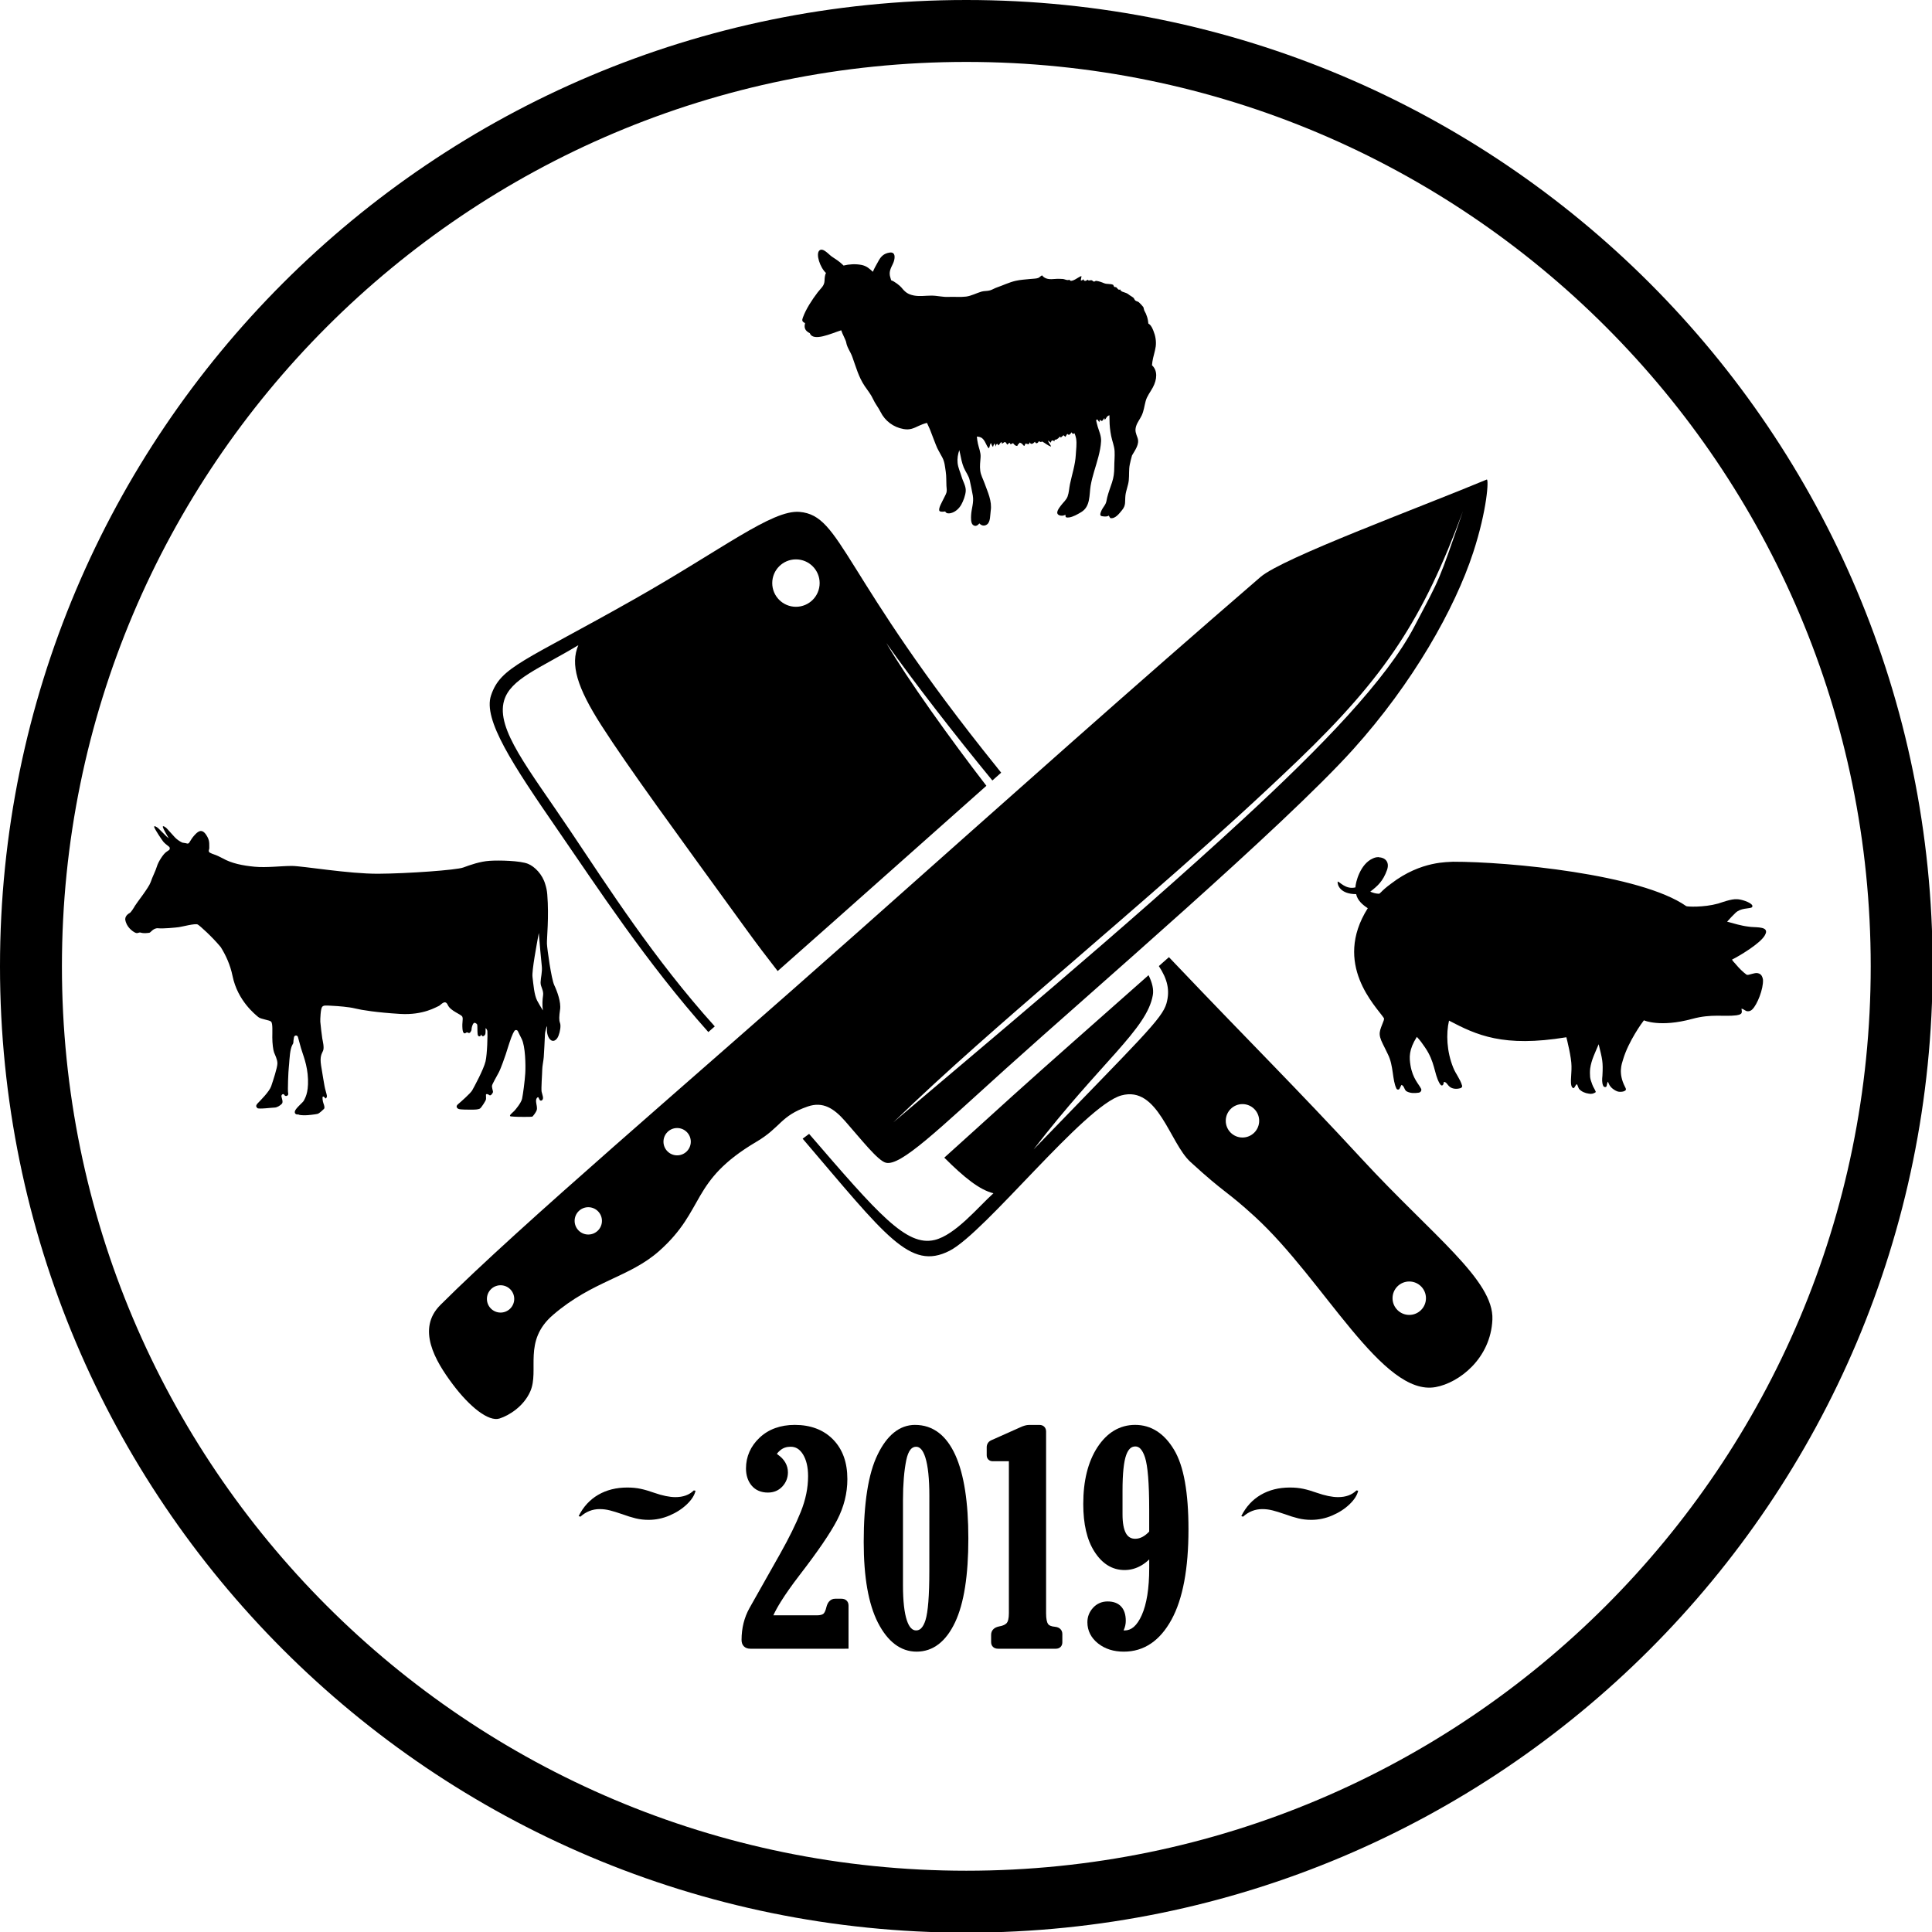 <?xml version="1.0" encoding="UTF-8" standalone="no"?>
<svg
   version="1.1"
   width="100"
   height="100"
   viewBox="0 0 100 100"
   id="Capa_1"
   xml:space="preserve"
   sodipodi:docname="logo-cerne-bez-textu.svg"
   inkscape:version="1.1.2 (0a00cf5339, 2022-02-04)"
   xmlns:inkscape="http://www.inkscape.org/namespaces/inkscape"
   xmlns:sodipodi="http://sodipodi.sourceforge.net/DTD/sodipodi-0.dtd"
   xmlns="http://www.w3.org/2000/svg"
   xmlns:svg="http://www.w3.org/2000/svg"
   xmlns:rdf="http://www.w3.org/1999/02/22-rdf-syntax-ns#"
   xmlns:cc="http://creativecommons.org/ns#"
   xmlns:dc="http://purl.org/dc/elements/1.1/"><sodipodi:namedview
     pagecolor="#ffffff"
     bordercolor="#666666"
     borderopacity="1"
     objecttolerance="10"
     gridtolerance="10"
     guidetolerance="10"
     inkscape:pageopacity="0"
     inkscape:pageshadow="2"
     inkscape:window-width="1862"
     inkscape:window-height="1050"
     id="namedview22"
     showgrid="false"
     inkscape:zoom="2.0465599"
     inkscape:cx="-5.3748732"
     inkscape:cy="9.2838718"
     inkscape:window-x="58"
     inkscape:window-y="30"
     inkscape:window-maximized="1"
     inkscape:current-layer="Capa_1"
     inkscape:pagecheckerboard="true"
     inkscape:document-rotation="0"
     fit-margin-top="0"
     fit-margin-left="0"
     fit-margin-right="0"
     fit-margin-bottom="0" /><defs
     id="defs39" /><g
     id="g976"
     transform="scale(1.081)"><path
       d="M 21.084,62.486 C 25.02,58.566 32.617,52.138 41.151,44.56 48.758,37.805 54.223,32.919 60.356,27.627 c 1.057,-0.912 7.561,-3.302 10.831,-4.666 0.106,-0.044 0.023,1.442 -0.649,3.495 -0.881,2.69 -2.883,6.248 -5.755,9.433 -3.319,3.68 -12.547,11.604 -16.626,15.284 -3.229,2.913 -5.043,4.688 -5.744,4.499 -0.385,-0.104 -1.143,-1.075 -1.949,-1.993 -0.539,-0.613 -1.061,-0.948 -1.787,-0.699 -1.315,0.451 -1.285,0.996 -2.45,1.684 -3.216,1.899 -2.424,3.24 -4.659,5.23 -1.426,1.27 -3.184,1.426 -5.09,3.067 -1.457,1.254 -0.64,2.645 -1.088,3.662 -0.316,0.72 -1.02,1.154 -1.472,1.297 -0.52,0.165 -1.426,-0.551 -2.246,-1.646 -0.837,-1.117 -1.735,-2.645 -0.587,-3.788 z m 11.338,-8.474 c 0.361,0 0.654,0.293 0.654,0.654 0,0.361 -0.293,0.654 -0.654,0.654 -0.361,0 -0.654,-0.293 -0.654,-0.654 0,-0.361 0.293,-0.654 0.654,-0.654 z m -4.254,3.791 c 0.361,0 0.654,0.293 0.654,0.654 0,0.361 -0.293,0.654 -0.654,0.654 -0.361,0 -0.654,-0.293 -0.654,-0.654 0,-0.361 0.293,-0.654 0.654,-0.654 z m -4.2,3.737 c 0.361,0 0.654,0.293 0.654,0.654 0,0.361 -0.293,0.654 -0.654,0.654 -0.361,0 -0.654,-0.293 -0.654,-0.654 0,-0.361 0.293,-0.654 0.654,-0.654 z m 18.81,-7.804 c 2.587,-2.502 5.284,-4.829 7.889,-7.085 3.922,-3.397 7.74,-6.651 11.482,-10.242 4.199,-4.029 5.999,-6.793 7.897,-11.929 -1.201,3.478 -1.036,3.063 -2.331,5.531 -1.328,2.53 -4.43,5.737 -8.176,9.194 -5.79,5.344 -12.823,11.172 -16.761,14.531"
       style="fill:#000000;fill-opacity:1;fill-rule:evenodd;stroke:none;stroke-width:0.407"
       id="path860" /><path
       d="m 25.716,47.903 c -0.139,-0.275 -0.175,-0.764 -0.219,-1.123 -0.038,-0.307 0.203,-1.555 0.301,-2.109 0.033,0.434 0.117,1.35 0.143,1.579 0.033,0.286 -0.049,0.547 -0.057,0.786 -0.007,0.226 0.161,0.372 0.117,0.644 -0.026,0.159 -0.044,0.445 -0.008,0.699 -0.103,-0.173 -0.214,-0.35 -0.277,-0.475 z m 1.102,0.436 c 0.051,-0.355 -0.141,-0.878 -0.28,-1.169 -0.138,-0.291 -0.338,-1.725 -0.35,-1.982 -0.011,-0.257 0.105,-1.264 0.016,-2.363 -0.015,-0.18 -0.048,-0.337 -0.094,-0.476 -0.136,-0.489 -0.514,-0.859 -0.826,-0.987 -0.373,-0.153 -1.381,-0.176 -1.841,-0.145 -0.46,0.03 -0.935,0.199 -1.264,0.321 -0.329,0.122 -2.66,0.29 -4.07,0.298 -1.41,0.008 -3.624,-0.374 -4.135,-0.374 -0.511,0 -1.213,0.092 -1.783,0.038 -0.57,-0.054 -1.101,-0.159 -1.532,-0.404 v 0 c -0.143,-0.074 -0.287,-0.146 -0.405,-0.183 -0.072,-0.023 -0.14,-0.052 -0.204,-0.085 -0.045,-0.023 -0.065,-0.078 -0.048,-0.128 0.013,-0.04 0.021,-0.075 0.019,-0.103 -0.009,-0.213 0.033,-0.348 -0.146,-0.62 -0.232,-0.352 -0.431,-0.129 -0.576,0.029 -0.079,0.085 -0.164,0.215 -0.236,0.337 -0.024,0.04 -0.071,0.06 -0.113,0.043 0,0 -8.2e-5,0 -2.04e-4,0 -0.019,-0.008 -0.104,-0.023 -0.2,-0.037 -0.009,-10e-4 -0.018,-0.004 -0.026,-0.007 -0.119,-0.053 -0.269,-0.159 -0.356,-0.256 -0.12,-0.134 -0.331,-0.369 -0.38,-0.419 -0.048,-0.051 -0.229,-0.183 -0.185,-0.047 0.03,0.092 0.169,0.341 0.278,0.521 -0.038,-0.028 -0.073,-0.057 -0.102,-0.086 -0.127,-0.127 -0.35,-0.35 -0.4,-0.397 -0.051,-0.048 -0.238,-0.17 -0.188,-0.037 0.051,0.132 0.35,0.583 0.431,0.683 0.05,0.063 0.179,0.166 0.269,0.235 0.052,0.04 0.054,0.122 0.002,0.163 -0.029,0.023 -0.067,0.05 -0.114,0.079 -0.157,0.095 -0.405,0.493 -0.466,0.705 -0.061,0.212 -0.213,0.493 -0.299,0.752 -0.086,0.26 -0.669,0.991 -0.745,1.123 -0.076,0.133 -0.203,0.329 -0.259,0.355 -0.054,0.026 -0.206,0.123 -0.213,0.29 -2.45e-4,0.008 2.03e-4,0.016 0.001,0.024 0.05,0.348 0.334,0.556 0.47,0.624 0.137,0.069 0.162,-0.037 0.289,0.005 0.127,0.042 0.355,0.011 0.405,0 0.051,-0.011 0.193,-0.239 0.416,-0.212 0.223,0.026 0.821,-0.032 0.983,-0.053 0.162,-0.021 0.785,-0.191 0.907,-0.127 0.097,0.051 0.689,0.585 1.095,1.074 0.003,0.004 0.006,0.008 0.009,0.012 0.233,0.37 0.453,0.838 0.563,1.378 0.243,1.192 1.101,1.854 1.232,1.966 0.132,0.112 0.541,0.138 0.618,0.224 0.078,0.087 0.054,0.474 0.054,0.754 0,0.28 0.039,0.591 0.083,0.713 0.044,0.122 0.161,0.331 0.161,0.53 0,0.199 -0.209,0.83 -0.297,1.09 -0.088,0.26 -0.516,0.683 -0.638,0.81 -0.122,0.127 -0.083,0.178 -0.024,0.239 0.058,0.061 0.706,-0.025 0.823,-0.025 0.117,0 0.268,-0.097 0.346,-0.178 0.078,-0.082 0.005,-0.245 -0.015,-0.346 -0.02,-0.102 0.097,-0.168 0.141,-0.076 0.044,0.092 0.214,0.036 0.18,-0.082 -0.034,-0.117 0.01,-1.095 0.029,-1.233 0.02,-0.138 0.034,-0.616 0.097,-0.876 0.063,-0.26 0.122,-0.245 0.122,-0.331 0,-0.043 0.009,-0.137 0.03,-0.245 0.02,-0.106 0.162,-0.113 0.19,-0.009 0.047,0.171 0.102,0.373 0.145,0.529 0.083,0.295 0.312,0.795 0.336,1.493 0.024,0.698 -0.161,0.927 -0.195,1.014 -0.034,0.087 -0.399,0.367 -0.434,0.52 -0.034,0.153 0.141,0.168 0.161,0.143 0.034,0.041 0.209,0.046 0.336,0.046 0.127,0 0.482,-0.041 0.584,-0.066 0.102,-0.026 0.253,-0.189 0.307,-0.234 0.054,-0.046 0.02,-0.168 -0.019,-0.27 -0.039,-0.102 -0.059,-0.28 -0.034,-0.316 0.024,-0.036 0.088,0.02 0.117,0.066 0.029,0.046 0.088,-0.036 0.083,-0.107 -0.005,-0.071 -0.093,-0.331 -0.117,-0.484 -0.024,-0.153 -0.097,-0.54 -0.163,-0.975 -0.066,-0.436 0.029,-0.55 0.095,-0.703 0.066,-0.153 -0.015,-0.459 -0.037,-0.588 -0.022,-0.13 -0.088,-0.688 -0.095,-0.802 -0.007,-0.115 0.015,-0.627 0.088,-0.711 0.073,-0.084 0.168,-0.069 0.468,-0.053 0.3,0.015 0.811,0.053 1.118,0.13 0.307,0.076 1.023,0.191 2.148,0.26 1.125,0.069 1.746,-0.346 1.844,-0.377 0.097,-0.03 0.302,-0.351 0.438,-0.051 0.136,0.301 0.655,0.443 0.699,0.569 0.044,0.126 -0.022,0.233 0.004,0.569 0.018,0.241 0.106,0.246 0.17,0.192 0.032,-0.027 0.076,-0.021 0.11,0.004 0.07,0.05 0.154,-0.095 0.154,-0.162 0,-0.084 0.044,-0.233 0.095,-0.294 0.051,-0.061 0.157,0.015 0.175,0.057 0.018,0.042 0.004,0.31 0.022,0.462 0.018,0.153 0.15,0.126 0.172,0.011 0.055,0.18 0.175,0.038 0.194,-0.004 0.018,-0.042 0.015,-0.237 0.015,-0.279 0,-0.04 0.053,0.024 0.08,0.099 0.003,0.009 0.005,0.018 0.006,0.028 0.015,0.172 -0.005,1.086 -0.089,1.451 -0.088,0.378 -0.561,1.253 -0.642,1.391 -0.08,0.138 -0.558,0.56 -0.672,0.655 -0.114,0.094 -0.071,0.178 0.012,0.224 0.083,0.046 0.536,0.038 0.677,0.038 0.141,0 0.292,-0.008 0.363,-0.056 0.071,-0.049 0.258,-0.353 0.278,-0.412 0.02,-0.059 0,-0.199 0.004,-0.246 0.004,-0.048 0.097,-0.038 0.163,0.019 0.066,0.057 0.175,-0.105 0.175,-0.157 0,-0.052 -0.064,-0.218 -0.046,-0.302 0.018,-0.084 0.206,-0.409 0.32,-0.623 0.113,-0.214 0.292,-0.745 0.334,-0.865 0.041,-0.12 0.151,-0.497 0.265,-0.805 0.063,-0.17 0.111,-0.26 0.15,-0.319 0.042,-0.064 0.133,-0.06 0.168,0.009 0.035,0.071 0.084,0.181 0.179,0.364 0.183,0.351 0.197,1.276 0.175,1.65 -0.022,0.374 -0.11,1.024 -0.153,1.223 -0.044,0.199 -0.321,0.527 -0.373,0.581 -0.051,0.054 -0.197,0.168 -0.205,0.222 -0.007,0.053 0.051,0.038 0.197,0.053 0.146,0.015 0.84,0.015 0.87,0 0.029,-0.015 0.175,-0.199 0.212,-0.313 0.036,-0.115 -0.015,-0.252 -0.029,-0.39 -0.015,-0.138 0.036,-0.214 0.088,-0.229 0.051,-0.015 0.059,0.222 0.183,0.153 0.124,-0.069 0.022,-0.275 -0.007,-0.413 -0.029,-0.138 0.029,-0.886 0.029,-1.054 0,-0.168 0.059,-0.42 0.073,-0.604 0.015,-0.183 0.051,-0.917 0.058,-1.1 0.005,-0.113 0.053,-0.255 0.09,-0.39 0.009,0.047 0.014,0.086 0.009,0.113 -0.019,0.118 0.007,0.389 0.15,0.533 0.143,0.144 0.316,0.031 0.397,-0.176 0.081,-0.207 0.125,-0.487 0.074,-0.618 -0.051,-0.131 -0.044,-0.312 0.003,-0.638"
       style="fill:#000000;fill-opacity:1;fill-rule:nonzero;stroke:none;stroke-width:0.407"
       id="path862" /><path
       d="m 65.372,42.253 c 0.149,-0.086 0.265,-0.22 0.37,-0.355 0.701,-1.006 -0.447,-0.371 -0.37,0.355 z m 0.65,-1.211 h -0.041 c -0.085,0.002 -0.169,0.023 -0.243,0.06 -0.618,0.265 -0.836,1.171 -0.838,1.388 -0.465,0.115 -0.756,-0.279 -0.852,-0.279 -0.019,0.169 0.131,0.601 0.886,0.601 0.065,0.304 0.312,0.515 0.557,0.674 -1.692,2.68 0.395,4.697 0.771,5.261 0.016,0.038 0.002,0.082 -0.009,0.119 -0.189,0.507 -0.298,0.609 -0.038,1.127 0.084,0.16 0.158,0.325 0.239,0.487 0.278,0.55 0.206,1.24 0.41,1.642 0.023,0.059 0.117,0.066 0.147,0.01 0.033,-0.061 0.057,-0.126 0.092,-0.186 0.152,0.049 0.127,0.267 0.273,0.322 0.168,0.082 0.365,0.079 0.545,0.052 0.086,-0.005 0.159,-0.095 0.127,-0.181 -0.116,-0.24 -0.406,-0.487 -0.513,-1.133 -0.058,-0.37 -0.087,-0.738 0.305,-1.359 0.147,0.151 0.27,0.324 0.388,0.499 0.488,0.71 0.431,1.238 0.69,1.709 0.032,0.045 0.058,0.109 0.116,0.121 0.085,-0.009 0.085,-0.107 0.101,-0.173 0.116,0.003 0.164,0.125 0.238,0.196 0.141,0.149 0.368,0.158 0.553,0.104 0.057,-0.012 0.103,-0.073 0.077,-0.131 -0.088,-0.31 -0.306,-0.558 -0.422,-0.855 -0.313,-0.775 -0.346,-1.626 -0.2,-2.248 1.317,0.69 2.593,1.293 5.618,0.796 0.026,0.096 0.247,0.979 0.246,1.38 0.014,0.435 -0.117,0.993 0.094,1.06 0.082,-0.038 0.083,-0.153 0.166,-0.194 0.042,0.071 0.059,0.155 0.101,0.226 0.118,0.134 0.292,0.205 0.465,0.228 0.118,0.029 0.247,0.001 0.34,-0.078 -0.041,-0.124 -0.125,-0.227 -0.168,-0.351 -0.04,-0.121 -0.094,-0.238 -0.107,-0.366 -0.01,-0.137 -0.013,-0.276 0.004,-0.412 0.056,-0.41 0.25,-0.781 0.406,-1.159 0.178,0.736 0.216,0.823 0.18,1.509 -0.017,0.159 -0.03,0.331 0.037,0.48 0.025,0.069 0.145,0.093 0.165,0.008 0.014,-0.071 0.025,-0.142 0.06,-0.206 0.035,0.073 0.058,0.153 0.11,0.216 0.057,0.082 0.139,0.141 0.222,0.193 0.074,0.044 0.156,0.081 0.244,0.078 0.098,0.002 0.211,-0.008 0.281,-0.086 0.021,-0.056 -0.017,-0.107 -0.04,-0.156 -0.337,-0.657 -0.149,-1.101 -0.094,-1.293 0.258,-0.883 0.932,-1.804 1.001,-1.888 0,0 0.769,0.352 2.311,-0.068 0.933,-0.254 1.522,-0.096 2.119,-0.172 0.08,-0.015 0.171,-0.025 0.232,-0.087 0.048,-0.068 0.019,-0.154 0.01,-0.229 0.114,0.007 0.186,0.128 0.303,0.122 0.081,0.006 0.159,-0.033 0.216,-0.09 0.236,-0.227 0.536,-0.981 0.511,-1.419 -0.014,-0.119 -0.069,-0.251 -0.187,-0.295 -0.131,-0.058 -0.27,4.1e-4 -0.399,0.03 -0.069,0.014 -0.151,0.059 -0.216,0.011 -0.178,-0.133 -0.335,-0.294 -0.48,-0.463 -0.063,-0.086 -0.153,-0.15 -0.201,-0.247 0.318,-0.157 1.359,-0.768 1.577,-1.172 0.036,-0.065 0.053,-0.118 0.054,-0.162 v -10e-4 c 0.004,-0.269 -0.581,-0.193 -0.838,-0.244 -0.35,-0.04 -0.688,-0.147 -1.027,-0.237 0.129,-0.144 0.258,-0.288 0.399,-0.42 0.247,-0.239 0.631,-0.2 0.762,-0.254 0.048,-0.015 0.064,-0.075 0.038,-0.116 -0.103,-0.155 -0.538,-0.283 -0.721,-0.286 -0.283,-0.023 -0.79,0.175 -0.906,0.208 -0.706,0.195 -1.491,0.151 -1.529,0.124 -2.174,-1.527 -8.492,-2.13 -11.173,-2.126 -0.189,0.027 -1.513,-0.064 -2.956,1.046 -0.528,0.385 -0.511,0.499 -0.608,0.485 -0.136,-0.003 -0.269,-0.046 -0.393,-0.099 0.346,-0.266 0.61,-0.495 0.804,-1.041 0.137,-0.4 -0.116,-0.595 -0.39,-0.604"
       style="fill:#000000;fill-opacity:1;fill-rule:nonzero;stroke:none;stroke-width:0.407"
       id="path864" /><path
       d="m 45.255,24.489 c -0.083,0.016 -0.23,0.023 -0.267,-0.019 -0.089,-0.103 0.143,-0.475 0.187,-0.579 0.044,-0.104 0.109,-0.194 0.141,-0.302 0.032,-0.106 0.006,-0.216 4.07e-4,-0.327 -0.012,-0.229 0.002,-0.449 -0.032,-0.672 -0.035,-0.226 -0.05,-0.466 -0.159,-0.675 -0.106,-0.208 -0.236,-0.399 -0.315,-0.617 -0.078,-0.216 -0.178,-0.442 -0.254,-0.66 -0.046,-0.133 -0.12,-0.259 -0.172,-0.39 -0.142,0.036 -0.278,0.088 -0.379,0.136 -0.263,0.125 -0.438,0.213 -0.742,0.159 -0.484,-0.084 -0.889,-0.389 -1.104,-0.824 -0.107,-0.215 -0.256,-0.389 -0.355,-0.609 -0.106,-0.233 -0.259,-0.412 -0.404,-0.628 -0.294,-0.438 -0.414,-0.911 -0.595,-1.406 -0.091,-0.249 -0.247,-0.431 -0.29,-0.688 -0.019,-0.108 -0.188,-0.409 -0.237,-0.574 -0.481,0.152 -1.342,0.564 -1.504,0.138 -0.051,-0.022 -0.101,-0.054 -0.148,-0.099 -0.12,-0.115 -0.11,-0.248 -0.079,-0.384 -0.014,-0.006 -0.027,-0.012 -0.038,-0.018 -0.114,-0.068 -0.111,-0.123 -0.065,-0.25 0.147,-0.406 0.438,-0.849 0.708,-1.204 0.144,-0.19 0.315,-0.301 0.327,-0.546 0.006,-0.123 0.011,-0.274 0.07,-0.38 -0.282,-0.256 -0.509,-0.923 -0.308,-1.084 0.174,-0.139 0.453,0.213 0.595,0.304 0.174,0.113 0.351,0.227 0.504,0.375 0.016,0.015 0.033,0.032 0.05,0.049 0.271,-0.067 0.574,-0.084 0.852,-0.031 0.261,0.05 0.394,0.187 0.552,0.33 0.066,-0.171 0.18,-0.351 0.252,-0.488 0.125,-0.239 0.265,-0.391 0.555,-0.433 0.316,-0.046 0.249,0.335 0.157,0.526 -0.118,0.247 -0.211,0.409 -0.125,0.675 0.014,0.043 0.026,0.086 0.037,0.127 0.164,0.051 0.428,0.266 0.492,0.346 0.177,0.22 0.308,0.327 0.602,0.383 0.263,0.051 0.563,0.004 0.837,0.004 0.278,0 0.539,0.076 0.812,0.062 0.27,-0.013 0.571,0.019 0.842,-0.015 0.257,-0.033 0.497,-0.168 0.743,-0.239 0.131,-0.038 0.274,-0.02 0.404,-0.059 0.116,-0.033 0.206,-0.097 0.323,-0.137 0.298,-0.102 0.591,-0.248 0.906,-0.32 0.225,-0.052 0.471,-0.064 0.696,-0.088 0.098,-0.011 0.221,-0.012 0.322,-0.032 0.13,-0.025 0.12,-0.071 0.243,-0.143 0.152,0.195 0.375,0.198 0.629,0.173 0.123,-0.012 0.256,-0.004 0.356,8.2e-4 0.112,0.006 0.231,0.093 0.325,0.033 0.087,0.187 0.461,-0.157 0.579,-0.171 0.002,0.075 -0.034,0.139 -0.027,0.214 0.05,-0.008 0.091,-0.021 0.124,-0.07 0.01,0.121 0.127,0.1 0.193,0.029 0.066,0.075 0.116,0.012 0.198,0.027 0.049,0.009 0.059,0.061 0.113,0.064 0.036,0.002 0.076,-0.038 0.096,-0.036 0.139,0.015 0.262,0.061 0.389,0.114 0.132,0.055 0.308,0.016 0.433,0.077 0.01,0.005 0.035,0.082 0.051,0.096 0.016,0.015 0.074,0.005 0.102,0.026 0.072,0.056 0.073,0.141 0.187,0.1 0.01,0.109 0.203,0.132 0.293,0.174 0.074,0.033 0.113,0.07 0.162,0.105 0.037,0.026 0.106,0.063 0.162,0.106 0.053,0.042 0.056,0.101 0.101,0.141 0.049,0.044 0.124,0.045 0.17,0.085 0.054,0.047 0.172,0.171 0.214,0.23 0.014,0.02 0.031,0.125 0.044,0.158 0.02,0.052 0.06,0.109 0.081,0.159 0.043,0.103 0.079,0.211 0.098,0.324 0.008,0.05 0.015,0.101 0.02,0.151 0.018,0.01 0.034,0.021 0.048,0.032 0.099,0.08 0.147,0.203 0.194,0.316 0.094,0.227 0.144,0.496 0.11,0.751 -0.034,0.242 -0.122,0.483 -0.158,0.719 -0.009,0.059 -0.016,0.119 -0.021,0.178 0.279,0.257 0.247,0.676 0.042,1.059 -0.116,0.216 -0.28,0.418 -0.344,0.654 -0.062,0.228 -0.087,0.47 -0.19,0.69 -0.085,0.18 -0.208,0.324 -0.267,0.511 -0.072,0.231 -0.006,0.354 0.068,0.563 0.104,0.297 -0.106,0.564 -0.265,0.841 -0.046,0.154 -0.08,0.307 -0.105,0.424 -0.054,0.247 -0.024,0.516 -0.05,0.765 -0.025,0.25 -0.135,0.487 -0.161,0.734 -0.03,0.284 0.035,0.458 -0.158,0.691 -0.124,0.15 -0.33,0.439 -0.567,0.384 -0.027,-0.038 -0.052,-0.077 -0.072,-0.117 -0.053,0.036 -0.114,0.048 -0.222,0.041 -0.172,-0.011 -0.217,-0.038 -0.161,-0.202 0.045,-0.133 0.12,-0.231 0.195,-0.345 0.079,-0.121 0.079,-0.225 0.111,-0.359 0.059,-0.239 0.155,-0.487 0.23,-0.715 0.082,-0.249 0.11,-0.464 0.11,-0.738 0,-0.26 0.029,-0.506 0.016,-0.765 -0.013,-0.255 -0.117,-0.485 -0.165,-0.734 -0.049,-0.255 -0.078,-0.495 -0.078,-0.765 0,-0.074 -4.08e-4,-0.148 -0.004,-0.222 -0.004,8.1e-4 -0.008,0.002 -0.012,0.003 -0.13,0.043 -0.13,0.137 -0.211,0.218 -0.002,-0.026 -0.019,-0.06 -0.019,-0.092 -0.085,0.103 -0.097,0.214 -0.221,0.079 0.003,0.044 -0.02,0.08 -0.022,0.121 -0.034,-0.038 -0.064,-0.091 -0.097,-0.136 -0.018,0.015 -0.037,0.03 -0.057,0.045 0.026,0.103 0.046,0.207 0.078,0.311 0.067,0.216 0.173,0.445 0.161,0.688 -0.014,0.26 -0.066,0.507 -0.129,0.75 -0.119,0.461 -0.293,0.92 -0.372,1.391 -0.072,0.432 -4.08e-4,0.992 -0.454,1.261 -0.169,0.1 -0.386,0.228 -0.581,0.253 -0.154,0.02 -0.179,-0.018 -0.168,-0.127 -0.101,0.048 -0.21,0.064 -0.313,0.014 -0.195,-0.094 0.008,-0.342 0.097,-0.462 0.106,-0.143 0.254,-0.26 0.316,-0.429 0.069,-0.188 0.073,-0.398 0.114,-0.59 0.096,-0.462 0.254,-0.925 0.279,-1.406 0.013,-0.259 0.057,-0.526 0.015,-0.782 -0.014,-0.084 -0.044,-0.167 -0.077,-0.25 -0.047,0.036 -0.095,0.054 -0.136,-0.046 -0.062,0.06 -0.112,0.19 -0.206,0.075 -0.042,0.044 -0.061,0.104 -0.098,0.145 -0.018,-0.028 -0.062,-0.047 -0.08,-0.079 -0.051,0.028 -0.081,0.071 -0.13,0.11 -0.013,-0.016 -0.048,-0.032 -0.06,-0.046 -0.051,0.093 -0.106,0.103 -0.15,0.138 -0.034,0.027 -0.106,-0.029 -0.1,0.092 -0.098,-0.077 -0.145,-0.054 -0.179,0.062 -0.04,-0.029 -0.085,-0.068 -0.123,-0.101 0.002,0.108 0.115,0.19 0.14,0.29 -0.166,-0.053 -0.284,-0.172 -0.431,-0.246 -0.046,0.045 -0.105,0.025 -0.149,-0.016 -0.047,0.089 -0.137,0.161 -0.193,0.031 -0.081,0.079 -0.176,0.169 -0.259,0.02 0.001,0.145 -0.105,0.086 -0.191,0.06 -0.01,0.043 -0.043,0.077 -0.055,0.12 -0.068,-0.021 -0.081,-0.093 -0.142,-0.124 -0.125,-0.063 -0.064,-0.027 -0.15,0.044 -0.083,0.069 0.011,0.099 -0.108,0.07 -0.054,-0.013 -0.115,-0.087 -0.146,-0.127 -0.025,0.026 -0.087,0.038 -0.114,0.059 -0.008,-0.024 -0.04,-0.051 -0.047,-0.075 -0.039,0.028 -0.076,0.039 -0.097,0.091 -0.06,-0.031 -0.067,-0.118 -0.13,-0.125 -0.031,-0.004 -0.099,0.072 -0.142,0.077 -0.002,-0.187 -0.12,0.048 -0.165,0.083 -0.009,-0.022 -0.055,-0.061 -0.064,-0.082 -0.042,0.032 -0.067,0.085 -0.068,0.141 -0.017,-0.042 -0.029,-0.12 -0.058,-0.154 -0.033,0.052 -0.059,0.111 -0.071,0.169 -0.047,-0.046 -0.071,-0.12 -0.098,-0.185 -0.066,0.067 -0.041,0.181 -0.109,0.25 -0.125,-0.136 -0.16,-0.36 -0.319,-0.486 -0.062,-0.049 -0.156,-0.069 -0.247,-0.076 0.01,0.116 0.025,0.23 0.05,0.341 0.045,0.208 0.142,0.423 0.128,0.641 -0.014,0.23 -0.046,0.422 -0.016,0.656 0.027,0.211 0.126,0.377 0.198,0.578 0.157,0.44 0.375,0.869 0.302,1.343 -0.029,0.186 -0.003,0.532 -0.181,0.653 -0.138,0.095 -0.272,0.046 -0.363,-0.054 -0.076,0.1 -0.191,0.171 -0.309,0.07 -0.104,-0.089 -0.091,-0.341 -0.085,-0.466 0.017,-0.321 0.139,-0.596 0.082,-0.937 -0.038,-0.231 -0.098,-0.484 -0.146,-0.718 -0.049,-0.241 -0.193,-0.397 -0.288,-0.625 -0.086,-0.208 -0.136,-0.463 -0.181,-0.688 -0.011,-0.048 -0.022,-0.097 -0.032,-0.145 -0.068,0.199 -0.104,0.404 -0.082,0.615 0.026,0.242 0.127,0.432 0.191,0.659 0.064,0.223 0.213,0.449 0.199,0.684 -0.012,0.201 -0.115,0.481 -0.215,0.656 -0.109,0.192 -0.296,0.362 -0.513,0.406 -0.148,0.03 -0.227,-0.012 -0.256,-0.086 z m 6.044,-4.177 c -3.66e-4,-10e-4 -3.66e-4,-0.003 -8.15e-4,-0.004 -0.005,-0.001 -0.004,4e-4 8.15e-4,0.004"
       style="fill:#000000;fill-opacity:1;fill-rule:nonzero;stroke:none;stroke-width:0.407"
       id="path866" /><path
       d="m 47.759,36.775 0.179,0.221 -0.422,0.375 c -1.795,-2.185 -3.749,-4.702 -5.078,-6.583 1.007,1.723 3.073,4.608 4.792,6.837 -2.316,2.057 -4.765,4.235 -7.424,6.596 -0.865,0.768 -1.722,1.527 -2.57,2.275 -0.489,-0.625 -0.99,-1.287 -1.5,-1.99 -3.423,-4.72 -5.641,-7.744 -6.937,-9.766 -1.176,-1.835 -1.498,-2.929 -1.108,-3.846 -1.87,1.122 -3.25,1.613 -3.554,2.65 -0.401,1.367 1.175,3.264 3.172,6.242 1.814,2.704 4.011,6.136 6.902,9.344 l 0.014,0.015 -0.309,0.271 c -2.958,-3.317 -5.3,-6.904 -7.21,-9.675 -2.16,-3.133 -3.582,-5.281 -3.195,-6.441 0.461,-1.383 1.556,-1.608 6.848,-4.604 4.217,-2.387 6.608,-4.295 7.922,-4.186 2.041,0.169 1.971,2.956 9.479,12.263 z m 8.211,9.055 0.287,0.301 c 3.717,3.908 5.738,5.884 8.954,9.367 3.39,3.672 6.329,5.801 6.247,7.686 -0.081,1.863 -1.592,3.027 -2.719,3.232 -2.554,0.465 -5.337,-5.122 -8.653,-8.159 -1.405,-1.287 -1.392,-1.069 -3.088,-2.624 -0.996,-0.913 -1.546,-3.664 -3.304,-3.183 -1.77,0.484 -6.516,6.569 -8.232,7.441 -1.889,0.96 -3.036,-0.693 -7.03,-5.369 0.11,-0.081 0.213,-0.163 0.309,-0.23 3.315,3.845 4.659,5.402 6.008,5.08 0.992,-0.237 2.081,-1.571 2.818,-2.237 -0.657,-0.159 -1.393,-0.746 -2.353,-1.705 0.932,-0.832 2.029,-1.839 3.303,-2.988 1.643,-1.482 3.958,-3.518 6.477,-5.749 0.183,0.373 0.251,0.685 0.205,0.955 -0.282,1.635 -2.492,3.206 -5.711,7.391 5.149,-5.331 6.16,-6.257 6.366,-7.001 0.171,-0.618 0.048,-1.149 -0.367,-1.781 z m 11.507,15.53 c 0.442,0 0.8,0.358 0.8,0.8 0,0.442 -0.358,0.8 -0.8,0.8 -0.442,0 -0.8,-0.358 -0.8,-0.8 0,-0.442 0.358,-0.8 0.8,-0.8 z m -7.986,-8.494 c 0.442,0 0.8,0.358 0.8,0.8 0,0.442 -0.358,0.8 -0.8,0.8 -0.442,0 -0.8,-0.358 -0.8,-0.8 0,-0.442 0.358,-0.8 0.8,-0.8 z M 38.111,26.784 c 0.627,0 1.135,0.508 1.135,1.135 0,0.627 -0.508,1.135 -1.135,1.135 -0.627,0 -1.135,-0.508 -1.135,-1.135 0,-0.627 0.508,-1.135 1.135,-1.135"
       style="fill:#000000;fill-opacity:1;fill-rule:evenodd;stroke:none;stroke-width:0.407"
       id="path868" /><path
       d="m 46.269,0 c 12.777,0 24.344,5.179 32.717,13.552 8.373,8.373 13.552,19.941 13.552,32.717 0,12.777 -5.179,24.344 -13.552,32.717 -8.373,8.373 -19.941,13.552 -32.717,13.552 -12.777,0 -24.344,-5.179 -32.717,-13.552 C 5.179,70.614 0,59.046 0,46.269 0,33.493 5.179,21.925 13.552,13.552 21.925,5.179 33.493,0 46.269,0 Z M 76.89,15.648 C 69.054,7.812 58.228,2.965 46.269,2.965 34.311,2.965 23.485,7.812 15.649,15.648 7.812,23.485 2.965,34.311 2.965,46.269 c 0,11.958 4.847,22.784 12.683,30.621 7.836,7.836 18.663,12.683 30.621,12.683 11.958,0 22.784,-4.847 30.621,-12.683 7.836,-7.836 12.683,-18.663 12.683,-30.621 0,-11.958 -4.847,-22.784 -12.683,-30.621"
       style="fill:#000000;fill-opacity:1;fill-rule:nonzero;stroke:none;stroke-width:0.407"
       id="path870" /><path
       d="m 29.772,72.495 c -0.214,-0.074 -0.402,-0.133 -0.565,-0.174 -0.163,-0.042 -0.328,-0.063 -0.495,-0.063 -0.344,0 -0.651,0.121 -0.921,0.363 l -0.084,-0.028 c 0.223,-0.447 0.535,-0.786 0.935,-1.019 0.4,-0.232 0.865,-0.349 1.395,-0.349 0.233,0 0.447,0.021 0.642,0.063 0.195,0.042 0.409,0.105 0.642,0.188 0.4,0.14 0.74,0.209 1.019,0.209 0.372,0 0.665,-0.107 0.879,-0.321 l 0.084,0.014 c -0.047,0.214 -0.184,0.43 -0.412,0.649 -0.228,0.219 -0.505,0.398 -0.83,0.537 -0.326,0.139 -0.66,0.209 -1.005,0.209 -0.214,0 -0.419,-0.023 -0.614,-0.07 -0.195,-0.047 -0.419,-0.116 -0.67,-0.209"
       style="fill:#000000;fill-opacity:1;fill-rule:nonzero;stroke:none;stroke-width:0.407"
       id="path872" /><path
       d="m 61.5,72.495 c -0.214,-0.074 -0.402,-0.133 -0.565,-0.174 -0.163,-0.042 -0.328,-0.063 -0.495,-0.063 -0.344,0 -0.651,0.121 -0.921,0.363 l -0.084,-0.028 c 0.223,-0.446 0.535,-0.786 0.935,-1.019 0.4,-0.233 0.865,-0.349 1.395,-0.349 0.233,0 0.447,0.021 0.642,0.063 0.195,0.042 0.409,0.105 0.642,0.188 0.4,0.14 0.74,0.209 1.019,0.209 0.372,0 0.665,-0.107 0.879,-0.321 l 0.084,0.014 c -0.047,0.214 -0.184,0.43 -0.412,0.649 -0.228,0.219 -0.505,0.398 -0.83,0.537 -0.326,0.14 -0.66,0.209 -1.005,0.209 -0.214,0 -0.419,-0.023 -0.614,-0.07 -0.195,-0.047 -0.419,-0.116 -0.67,-0.209"
       style="fill:#000000;fill-opacity:1;fill-rule:nonzero;stroke:none;stroke-width:0.407"
       id="path874" /><path
       d="m 55.025,74.668 c -0.121,0.116 -0.246,0.212 -0.377,0.288 -0.252,0.146 -0.519,0.22 -0.802,0.22 -0.294,0 -0.563,-0.075 -0.806,-0.225 -0.237,-0.146 -0.449,-0.364 -0.633,-0.651 -0.182,-0.283 -0.318,-0.616 -0.407,-1 -0.088,-0.378 -0.132,-0.807 -0.132,-1.285 0,-0.555 0.056,-1.059 0.168,-1.51 0.113,-0.456 0.283,-0.858 0.509,-1.206 0.231,-0.353 0.497,-0.62 0.797,-0.799 0.305,-0.182 0.642,-0.274 1.01,-0.274 0.383,0 0.733,0.101 1.047,0.304 0.308,0.198 0.58,0.493 0.815,0.885 0.233,0.386 0.408,0.9 0.522,1.541 0.113,0.632 0.17,1.388 0.17,2.267 0,0.944 -0.067,1.776 -0.202,2.496 -0.136,0.727 -0.34,1.339 -0.612,1.835 -0.277,0.504 -0.604,0.885 -0.982,1.14 -0.384,0.26 -0.818,0.39 -1.299,0.39 -0.489,0 -0.899,-0.13 -1.23,-0.39 -0.17,-0.135 -0.298,-0.287 -0.384,-0.456 -0.087,-0.172 -0.131,-0.36 -0.131,-0.563 0,-0.262 0.091,-0.493 0.271,-0.691 0.091,-0.1 0.196,-0.176 0.313,-0.227 0.118,-0.051 0.245,-0.077 0.382,-0.077 0.283,0 0.501,0.081 0.651,0.244 0.147,0.16 0.221,0.388 0.221,0.685 0,0.074 -0.008,0.148 -0.024,0.221 -0.015,0.071 -0.039,0.143 -0.071,0.214 l -0.011,0.022 0.054,0.002 c 0.159,0 0.304,-0.056 0.434,-0.168 0.142,-0.123 0.271,-0.312 0.384,-0.567 0.118,-0.264 0.206,-0.584 0.266,-0.957 0.06,-0.376 0.09,-0.81 0.09,-1.301 v -0.406 z m 0,-1.335 v -1.041 c 0,-0.634 -0.017,-1.161 -0.051,-1.582 -0.033,-0.413 -0.083,-0.721 -0.148,-0.923 -0.062,-0.191 -0.135,-0.331 -0.221,-0.42 -0.07,-0.073 -0.151,-0.109 -0.242,-0.109 -0.095,0 -0.177,0.03 -0.244,0.089 -0.077,0.068 -0.143,0.175 -0.195,0.321 -0.058,0.16 -0.102,0.382 -0.131,0.663 -0.03,0.286 -0.045,0.637 -0.045,1.05 v 1.126 c 0,0.417 0.057,0.724 0.171,0.921 0.097,0.167 0.243,0.251 0.437,0.251 0.118,0 0.235,-0.031 0.35,-0.092 0.106,-0.057 0.213,-0.141 0.319,-0.253"
       style="fill:#000000;fill-opacity:1;fill-rule:nonzero;stroke:none;stroke-width:0.407"
       id="path896" /><path
       d="m 48.307,69.966 h -0.768 c -0.086,0 -0.155,-0.025 -0.209,-0.076 -0.056,-0.053 -0.085,-0.124 -0.085,-0.211 v -0.382 c 0,-0.072 0.018,-0.138 0.053,-0.195 0.035,-0.058 0.087,-0.103 0.153,-0.135 l 1.402,-0.626 c 0.076,-0.036 0.148,-0.063 0.215,-0.082 0.072,-0.02 0.14,-0.031 0.2,-0.031 h 0.505 c 0.094,0 0.171,0.029 0.228,0.087 0.057,0.057 0.087,0.133 0.087,0.228 v 8.703 c 0,0.132 0.009,0.243 0.027,0.332 0.016,0.08 0.039,0.141 0.067,0.182 0.024,0.034 0.06,0.062 0.108,0.083 0.059,0.026 0.138,0.043 0.235,0.051 l 0.004,8.14e-4 c 0.1,0.011 0.179,0.045 0.238,0.101 0.066,0.063 0.099,0.145 0.099,0.245 v 0.394 c 0,0.092 -0.029,0.167 -0.085,0.223 -0.057,0.056 -0.132,0.085 -0.223,0.085 h -2.768 c -0.097,0 -0.176,-0.027 -0.235,-0.079 -0.066,-0.058 -0.099,-0.137 -0.099,-0.236 v -0.352 c 0,-0.111 0.038,-0.202 0.115,-0.275 0.065,-0.061 0.155,-0.103 0.271,-0.126 l 0.005,-8.15e-4 c 0.088,-0.015 0.163,-0.037 0.224,-0.066 0.055,-0.026 0.1,-0.059 0.134,-0.096 0.03,-0.036 0.054,-0.089 0.071,-0.159 0.02,-0.083 0.03,-0.188 0.03,-0.315 z"
       style="fill:#000000;fill-opacity:1;fill-rule:nonzero;stroke:none;stroke-width:0.407"
       id="path898" /><path
       d="m 43.818,68.227 c 0.424,0 0.799,0.124 1.125,0.371 0.318,0.241 0.584,0.599 0.799,1.071 0.209,0.46 0.365,1.026 0.469,1.696 0.103,0.666 0.155,1.433 0.155,2.3 0,0.882 -0.052,1.657 -0.157,2.325 -0.105,0.673 -0.265,1.236 -0.478,1.687 -0.218,0.46 -0.478,0.808 -0.782,1.043 -0.312,0.242 -0.666,0.363 -1.06,0.363 -0.383,0 -0.732,-0.12 -1.046,-0.359 -0.303,-0.231 -0.572,-0.573 -0.805,-1.026 -0.229,-0.449 -0.4,-0.997 -0.514,-1.645 -0.112,-0.642 -0.168,-1.382 -0.168,-2.222 0,-0.931 0.055,-1.744 0.164,-2.44 0.11,-0.702 0.277,-1.283 0.5,-1.74 0.226,-0.466 0.486,-0.818 0.78,-1.055 0.306,-0.247 0.645,-0.37 1.018,-0.37 z m 0.681,3.404 c 0,-0.825 -0.064,-1.44 -0.192,-1.845 -0.109,-0.343 -0.256,-0.514 -0.441,-0.514 -0.106,0 -0.196,0.045 -0.268,0.133 -0.089,0.108 -0.157,0.279 -0.205,0.511 -0.051,0.252 -0.091,0.539 -0.117,0.859 -0.026,0.318 -0.04,0.671 -0.04,1.056 v 4.071 c 0,0.759 0.064,1.325 0.19,1.696 0.107,0.313 0.253,0.469 0.438,0.469 0.094,0 0.176,-0.035 0.244,-0.104 0.082,-0.082 0.151,-0.213 0.207,-0.391 0.06,-0.191 0.105,-0.483 0.136,-0.874 0.031,-0.397 0.047,-0.896 0.047,-1.495 z"
       style="fill:#000000;fill-opacity:1;fill-rule:nonzero;stroke:none;stroke-width:0.407"
       id="path900" /><path
       d="m 40.461,78.943 h -4.531 c -0.13,0 -0.233,-0.037 -0.309,-0.111 -0.076,-0.075 -0.114,-0.178 -0.114,-0.308 0,-0.281 0.032,-0.55 0.095,-0.805 0.064,-0.256 0.159,-0.498 0.285,-0.723 l 1.473,-2.61 c 0.209,-0.373 0.397,-0.726 0.561,-1.06 0.163,-0.33 0.304,-0.644 0.423,-0.94 0.116,-0.29 0.204,-0.578 0.262,-0.862 0.058,-0.282 0.086,-0.562 0.086,-0.841 0,-0.222 -0.021,-0.421 -0.063,-0.596 -0.041,-0.172 -0.103,-0.323 -0.184,-0.455 -0.078,-0.123 -0.166,-0.215 -0.265,-0.275 -0.094,-0.057 -0.202,-0.085 -0.322,-0.085 -0.1,0 -0.19,0.014 -0.271,0.041 -0.078,0.026 -0.151,0.067 -0.217,0.121 -0.071,0.059 -0.123,0.11 -0.154,0.153 l -0.017,0.026 0.058,0.047 c 0.153,0.109 0.269,0.233 0.348,0.373 0.081,0.143 0.122,0.299 0.122,0.467 0,0.126 -0.022,0.246 -0.066,0.359 -0.044,0.113 -0.109,0.217 -0.195,0.311 -0.09,0.098 -0.195,0.173 -0.313,0.223 -0.117,0.049 -0.246,0.073 -0.387,0.073 -0.16,0 -0.305,-0.028 -0.434,-0.082 -0.133,-0.056 -0.247,-0.14 -0.341,-0.251 -0.091,-0.108 -0.16,-0.232 -0.205,-0.371 -0.044,-0.136 -0.067,-0.286 -0.067,-0.448 0,-0.285 0.055,-0.552 0.165,-0.801 0.109,-0.246 0.271,-0.472 0.487,-0.676 0.217,-0.204 0.467,-0.357 0.752,-0.459 0.281,-0.101 0.592,-0.152 0.934,-0.152 0.377,0 0.719,0.058 1.024,0.173 0.308,0.116 0.577,0.291 0.806,0.524 0.23,0.234 0.402,0.511 0.517,0.83 0.113,0.315 0.169,0.671 0.169,1.069 0,0.679 -0.165,1.333 -0.493,1.966 -0.161,0.31 -0.393,0.686 -0.693,1.126 -0.297,0.435 -0.666,0.939 -1.105,1.508 -0.367,0.478 -0.663,0.898 -0.888,1.259 -0.157,0.251 -0.278,0.472 -0.365,0.663 h 2.078 c 0.082,0 0.151,-0.007 0.206,-0.022 0.047,-0.013 0.085,-0.03 0.111,-0.051 0.025,-0.021 0.05,-0.054 0.072,-0.101 0.028,-0.056 0.052,-0.127 0.072,-0.214 0.03,-0.121 0.076,-0.215 0.138,-0.282 0.076,-0.082 0.17,-0.124 0.281,-0.124 h 0.302 c 0.101,0 0.182,0.028 0.243,0.084 0.065,0.06 0.097,0.141 0.097,0.243 v 2.064 z"
       style="fill:#000000;fill-opacity:1;fill-rule:nonzero;stroke:none;stroke-width:0.407"
       id="path902" /></g></svg>
